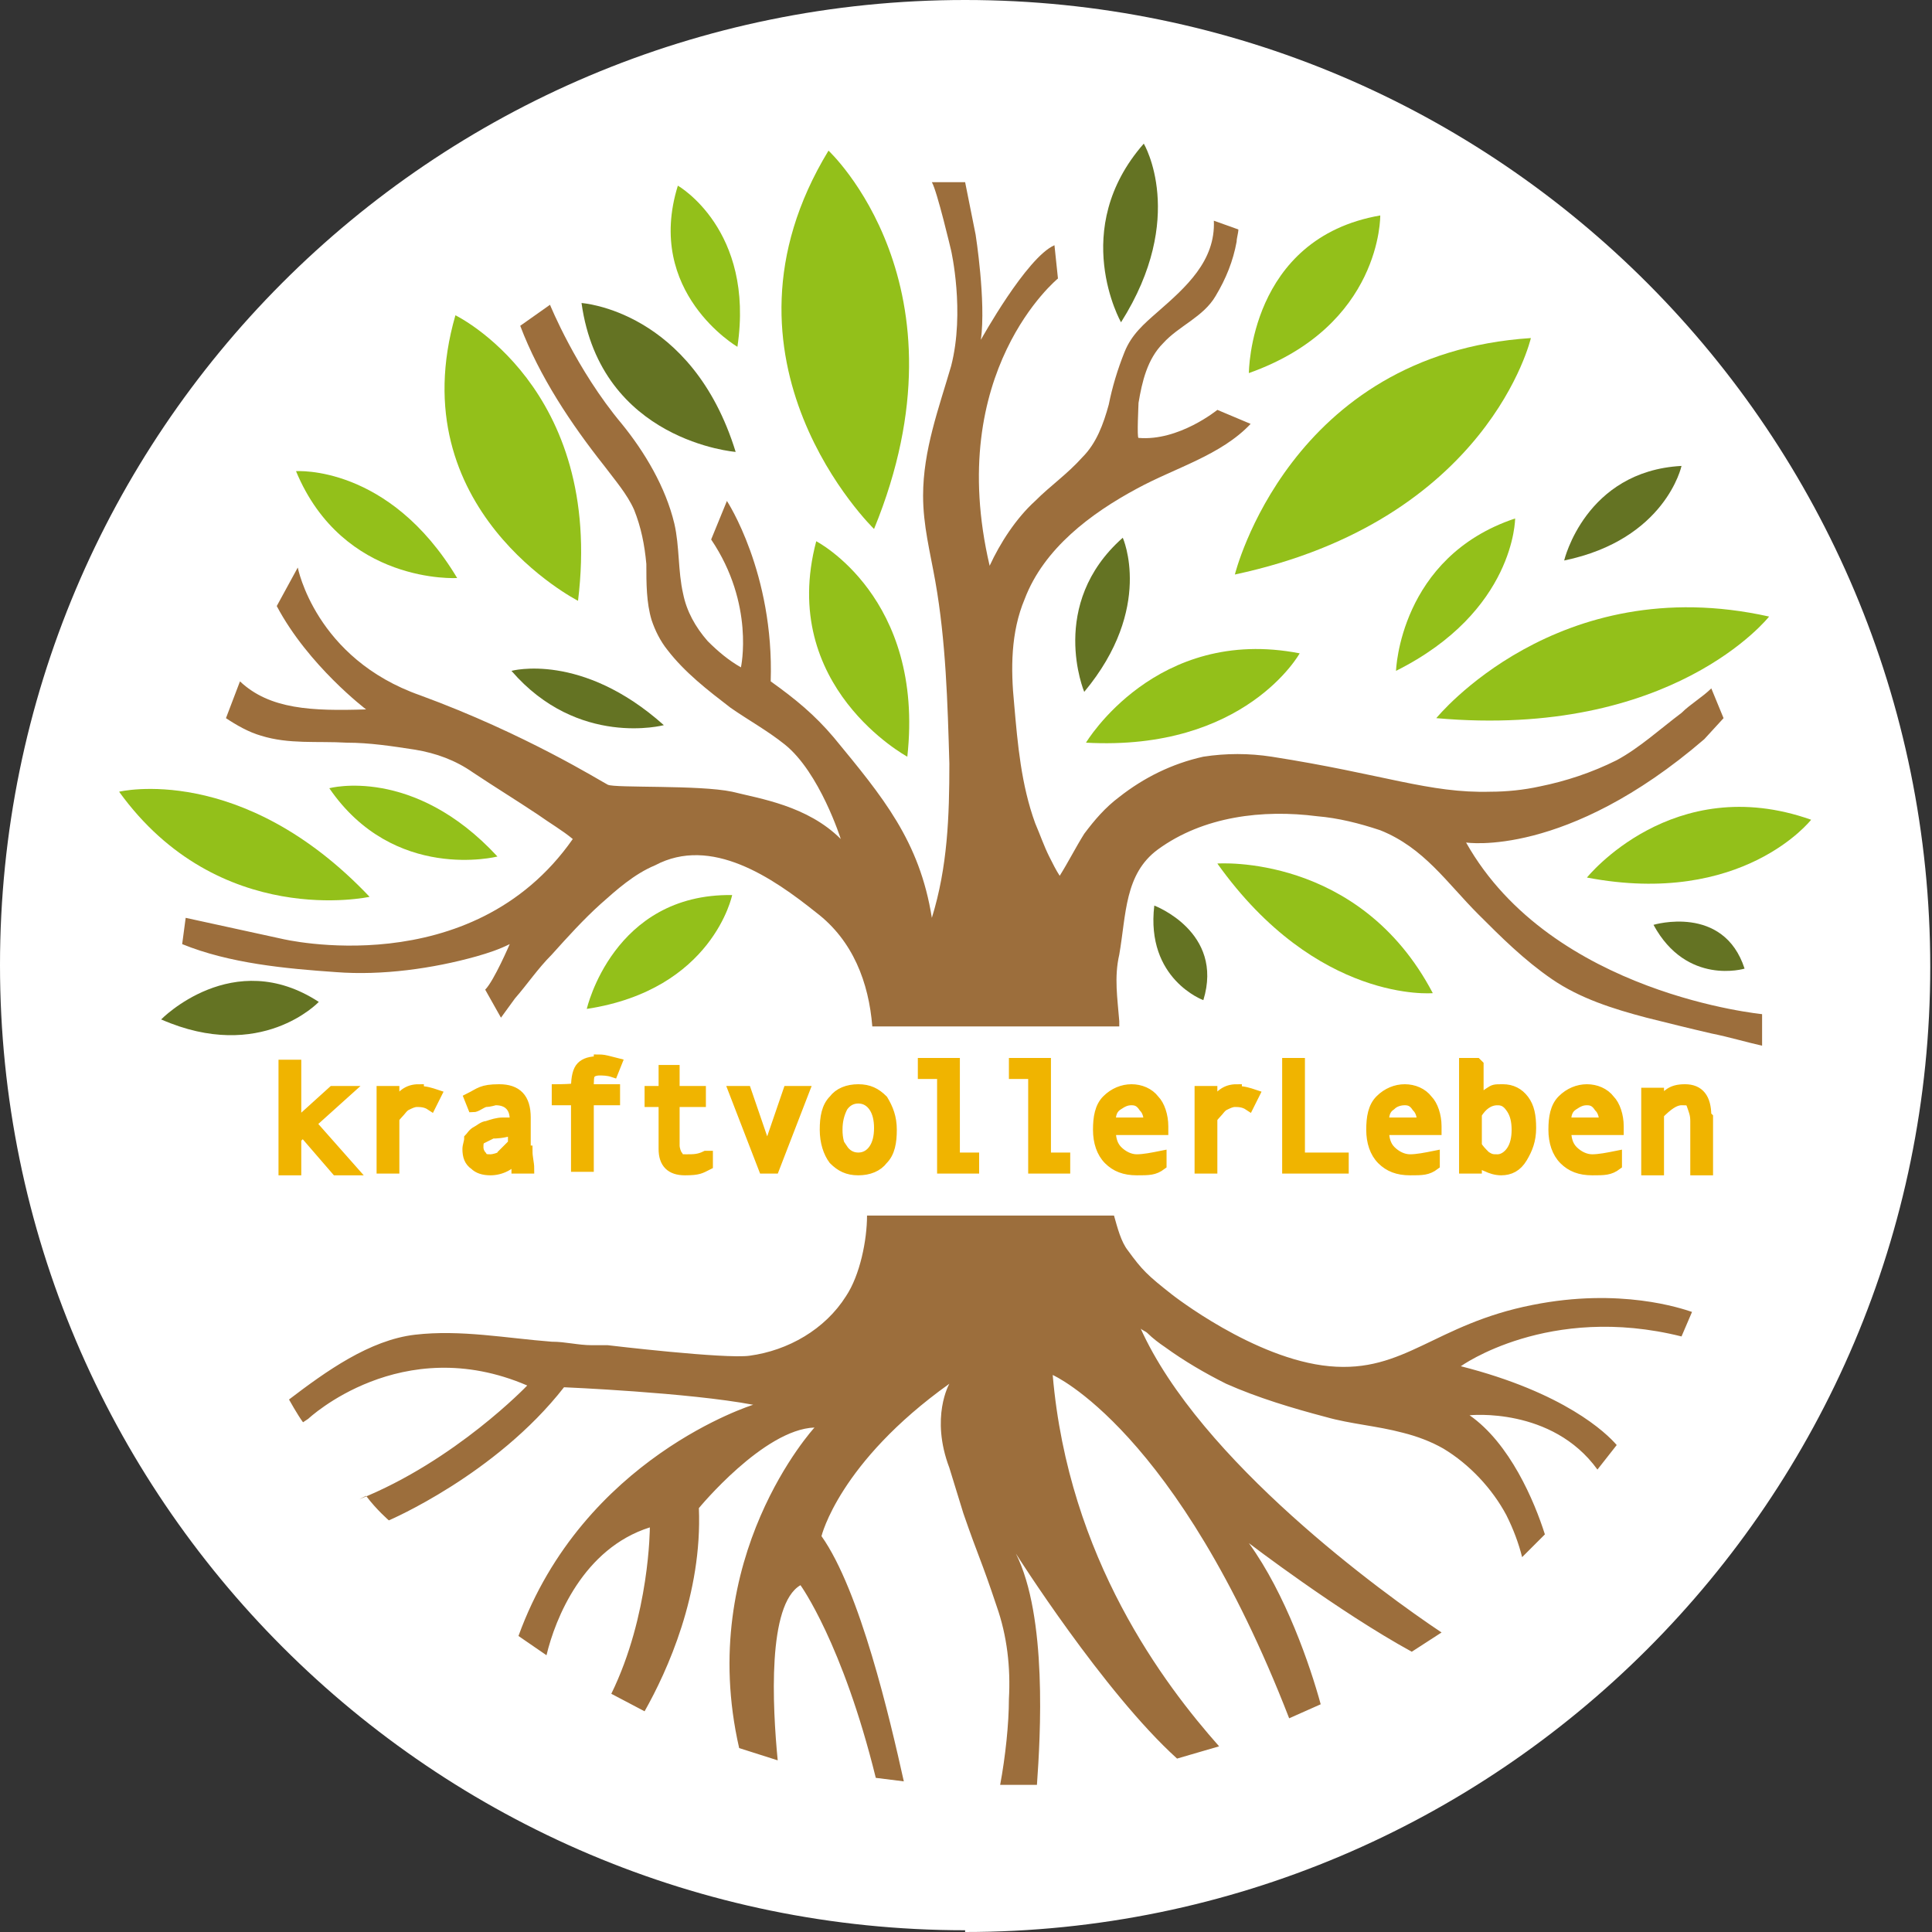 <svg xmlns="http://www.w3.org/2000/svg" id="b" viewBox="0 0 110.3 110.3"><rect x="0" y="0" width="110.3" height="110.3" fill="#333333" stroke="none"/><defs><style>.d{fill:#9c6e3c;}.d,.e,.f,.g,.h{stroke-width:0px;}.e{fill:#647323;}.f{fill:#f0b400;}.g{fill:#93c01a;}.i{fill:none;stroke:#f0b400;stroke-width:.6px;}.h{fill:#fff;}</style></defs><g id="c"><path class="h" d="M55.1,110.3c30.4,0,55.1-24.7,55.1-55.1S85.6,0,55.1,0,0,24.7,0,55.1s24.7,55.1,55.1,55.1"></path><path class="f" d="M97.4,63.7c0-1-.4-1.5-1.2-1.5s-1,.3-1.5.8v-.6h-.7v4.4h.7v-3.2c.5-.5.9-.8,1.3-.8s.5,0,.6.3.2.5.2.9v2.8h.7v-3ZM89.4,64c0-.4.1-.7.4-.9s.5-.3.8-.3.5.1.7.4c.2.2.3.5.3.9h-2.3ZM92.4,64.3c0-.6-.2-1.2-.5-1.5-.3-.4-.8-.6-1.3-.6s-1,.2-1.4.6c-.4.4-.5,1-.5,1.7s.2,1.3.6,1.7c.4.4.9.6,1.6.6s1,0,1.4-.3v-.5c-.5.1-1,.2-1.4.2s-.8-.2-1.1-.5c-.3-.3-.4-.7-.4-1.2h3v-.2ZM85.5,62.8c.4,0,.6.2.8.5.2.3.3.7.3,1.2s-.1.9-.3,1.2c-.2.3-.5.5-.8.5s-.4,0-.7-.2c-.2-.2-.4-.4-.5-.6v-1.8c.3-.5.7-.8,1.2-.8M84.3,60.7h-.7v6h.7v-.6c.1.2.3.4.6.5.2.1.5.2.8.2.5,0,.9-.2,1.2-.7.3-.5.5-1,.5-1.7s-.1-1.2-.4-1.6c-.3-.4-.7-.6-1.2-.6s-.5,0-.8.2-.4.3-.6.5v-2.1ZM79,64c0-.4.1-.7.4-.9.2-.2.5-.3.8-.3s.5.1.7.4c.2.2.3.5.3.9h-2.3ZM82,64.3c0-.6-.2-1.2-.5-1.5-.3-.4-.8-.6-1.3-.6s-1,.2-1.4.6c-.4.4-.5,1-.5,1.7s.2,1.3.6,1.7c.4.4.9.6,1.6.6s1,0,1.4-.3v-.5c-.5.1-1,.2-1.4.2s-.8-.2-1.1-.5c-.3-.3-.4-.7-.4-1.2h3v-.2ZM76.7,66.1h-2.5v-5.4h-.7v6h3.2v-.6ZM70.6,62.2c-.6,0-1,.3-1.4,1v-.9h-.7v4.4h.7v-2.8s0-.1.2-.3c.2-.2.3-.4.5-.5.2-.1.4-.2.6-.2s.5,0,.8.2l.3-.6c-.3-.1-.6-.2-1-.2M63.4,64c0-.4.1-.7.4-.9s.5-.3.8-.3.5.1.7.4c.2.2.3.5.3.9h-2.3ZM66.4,64.3c0-.6-.2-1.2-.5-1.5-.3-.4-.8-.6-1.3-.6s-1,.2-1.4.6c-.4.4-.5,1-.5,1.7s.2,1.3.6,1.7c.4.4.9.6,1.6.6s1,0,1.4-.3v-.5c-.5.1-1,.2-1.4.2s-.8-.2-1.1-.5c-.3-.3-.4-.7-.4-1.2h3v-.2ZM60.8,66.1h-1.1v-5.4h-1.8v.6h1.1v5.4h1.8v-.6ZM55.6,66.1h-1.1v-5.4h-1.8v.6h1.1v5.4h1.8v-.6ZM48.1,65.7c-.2-.3-.3-.7-.3-1.2s.1-.9.3-1.3c.2-.3.5-.5.9-.5s.7.2.9.5c.2.3.3.7.3,1.2s-.1.9-.3,1.2c-.2.3-.5.5-.9.5s-.7-.2-.9-.5M47.6,62.8c-.4.4-.5,1-.5,1.7s.2,1.3.5,1.7c.4.4.8.6,1.4.6s1.1-.2,1.4-.6c.4-.4.5-1,.5-1.7s-.2-1.2-.5-1.7c-.4-.4-.8-.6-1.4-.6s-1.1.2-1.4.6M45,62.3l-1.2,3.5-1.2-3.5h-.7l1.7,4.4h.6l1.7-4.4h-.7ZM40.3,66c-.4.2-.7.2-1.1.2s-.4,0-.5-.2c-.1-.1-.2-.4-.2-.6v-2.5h1.5v-.6h-1.5v-1.2h-.6v1.2h-.8v.6h.8v2.7c0,.8.4,1.2,1.2,1.2s.9-.1,1.3-.3v-.5ZM34.2,60.6c-.5,0-.8.1-1,.3-.2.2-.3.6-.3,1.2h0c0,.1-1.1.1-1.1.1v.6h1.1v3.8h.7v-3.8h1.5v-.6h-1.5c0-.5,0-.8.1-.9,0-.1.3-.2.5-.2s.5,0,.8.1l.2-.5c-.4-.1-.7-.2-1-.2M28.7,66c-.2.1-.5.2-.7.2s-.4,0-.5-.2c-.1-.1-.2-.3-.2-.5s0-.4.2-.5c.2-.1.4-.2.6-.3.2,0,.6,0,1.2-.2v.8c-.2.2-.4.4-.6.6M30,65.7v-1.9c0-1.1-.5-1.6-1.5-1.6s-1.1.2-1.7.5l.2.5c.2,0,.4-.2.7-.3.3,0,.5-.1.6-.1.7,0,1.1.4,1.1,1.1v.2h-.7c-.3,0-.6.1-.9.2-.2,0-.4.2-.6.3s-.3.3-.4.4c0,.2-.1.4-.1.6,0,.4.1.7.4.9.2.2.5.3.9.3.6,0,1.2-.3,1.5-.8,0,.3,0,.5,0,.7h.7c0-.3-.1-.6-.1-1M23.9,62.2c-.6,0-1,.3-1.4,1v-.9h-.7v4.4h.7v-2.8s0-.1.2-.3.3-.4.5-.5c.2-.1.4-.2.6-.2s.5,0,.8.2l.3-.6c-.3-.1-.6-.2-1-.2M17.8,64.1l2-1.8h-.8l-2.1,1.9v-3.4h-.7v6h.7v-1.8l.4-.4,1.9,2.2h.9l-2.3-2.6Z"></path><path class="i" d="M97.4,63.7c0-1-.4-1.5-1.2-1.5s-1,.3-1.5.8v-.6h-.7v4.4h.7v-3.2c.5-.5.9-.8,1.3-.8s.5,0,.6.3.2.5.2.9v2.8h.7v-3ZM89.4,64c0-.4.1-.7.4-.9s.5-.3.8-.3.5.1.7.4c.2.2.3.5.3.9h-2.3ZM92.4,64.3c0-.6-.2-1.2-.5-1.5-.3-.4-.8-.6-1.3-.6s-1,.2-1.4.6c-.4.4-.5,1-.5,1.7s.2,1.3.6,1.7c.4.4.9.6,1.6.6s1,0,1.4-.3v-.5c-.5.1-1,.2-1.4.2s-.8-.2-1.1-.5c-.3-.3-.4-.7-.4-1.2h3v-.2ZM85.5,62.8c.4,0,.6.2.8.5.2.3.3.7.3,1.2s-.1.9-.3,1.2c-.2.3-.5.5-.8.5s-.4,0-.7-.2c-.2-.2-.4-.4-.5-.6v-1.8c.3-.5.7-.8,1.2-.8ZM84.3,60.7h-.7v6h.7v-.6c.1.2.3.4.6.5.2.1.5.2.8.2.5,0,.9-.2,1.2-.7.3-.5.5-1,.5-1.7s-.1-1.2-.4-1.6c-.3-.4-.7-.6-1.2-.6s-.5,0-.8.2-.4.3-.6.5v-2.1ZM79,64c0-.4.1-.7.4-.9.2-.2.5-.3.8-.3s.5.1.7.4c.2.2.3.5.3.9h-2.3ZM82,64.3c0-.6-.2-1.2-.5-1.5-.3-.4-.8-.6-1.3-.6s-1,.2-1.4.6c-.4.4-.5,1-.5,1.7s.2,1.3.6,1.7c.4.4.9.6,1.6.6s1,0,1.4-.3v-.5c-.5.1-1,.2-1.4.2s-.8-.2-1.1-.5c-.3-.3-.4-.7-.4-1.2h3v-.2ZM76.7,66.1h-2.5v-5.4h-.7v6h3.2v-.6ZM70.6,62.2c-.6,0-1,.3-1.4,1v-.9h-.7v4.4h.7v-2.8s0-.1.2-.3c.2-.2.3-.4.5-.5.2-.1.4-.2.6-.2s.5,0,.8.2l.3-.6c-.3-.1-.6-.2-1-.2ZM63.4,64c0-.4.1-.7.4-.9s.5-.3.8-.3.5.1.7.4c.2.2.3.5.3.9h-2.3ZM66.4,64.3c0-.6-.2-1.2-.5-1.5-.3-.4-.8-.6-1.3-.6s-1,.2-1.4.6c-.4.4-.5,1-.5,1.7s.2,1.3.6,1.7c.4.4.9.6,1.6.6s1,0,1.4-.3v-.5c-.5.1-1,.2-1.4.2s-.8-.2-1.1-.5c-.3-.3-.4-.7-.4-1.2h3v-.2ZM60.8,66.1h-1.1v-5.4h-1.8v.6h1.1v5.4h1.8v-.6ZM55.6,66.1h-1.1v-5.4h-1.8v.6h1.1v5.4h1.8v-.6ZM48.1,65.7c-.2-.3-.3-.7-.3-1.2s.1-.9.3-1.3c.2-.3.5-.5.9-.5s.7.2.9.5c.2.3.3.7.3,1.2s-.1.9-.3,1.2c-.2.3-.5.5-.9.5s-.7-.2-.9-.5ZM47.6,62.8c-.4.4-.5,1-.5,1.7s.2,1.3.5,1.7c.4.4.8.6,1.4.6s1.1-.2,1.4-.6c.4-.4.5-1,.5-1.7s-.2-1.2-.5-1.7c-.4-.4-.8-.6-1.4-.6s-1.1.2-1.4.6ZM45,62.3l-1.2,3.5-1.2-3.5h-.7l1.7,4.4h.6l1.7-4.4h-.7ZM40.3,66c-.4.2-.7.2-1.1.2s-.4,0-.5-.2c-.1-.1-.2-.4-.2-.6v-2.5h1.5v-.6h-1.5v-1.2h-.6v1.2h-.8v.6h.8v2.7c0,.8.4,1.2,1.2,1.2s.9-.1,1.3-.3v-.5ZM34.2,60.6c-.5,0-.8.1-1,.3-.2.2-.3.6-.3,1.2h0c0,.1-1.1.1-1.1.1v.6h1.1v3.8h.7v-3.8h1.5v-.6h-1.5c0-.5,0-.8.1-.9,0-.1.3-.2.5-.2s.5,0,.8.1l.2-.5c-.4-.1-.7-.2-1-.2ZM28.7,66c-.2.1-.5.2-.7.2s-.4,0-.5-.2c-.1-.1-.2-.3-.2-.5s0-.4.2-.5c.2-.1.4-.2.6-.3.2,0,.6,0,1.2-.2v.8c-.2.2-.4.4-.6.6ZM30,65.7v-1.9c0-1.1-.5-1.6-1.5-1.6s-1.1.2-1.7.5l.2.5c.2,0,.4-.2.7-.3.3,0,.5-.1.6-.1.7,0,1.1.4,1.1,1.1v.2h-.7c-.3,0-.6.1-.9.2-.2,0-.4.2-.6.3s-.3.3-.4.4c0,.2-.1.4-.1.6,0,.4.1.7.4.9.2.2.5.3.9.3.6,0,1.2-.3,1.5-.8,0,.3,0,.5,0,.7h.7c0-.3-.1-.6-.1-1ZM23.9,62.2c-.6,0-1,.3-1.4,1v-.9h-.7v4.4h.7v-2.8s0-.1.2-.3.3-.4.5-.5c.2-.1.4-.2.6-.2s.5,0,.8.2l.3-.6c-.3-.1-.6-.2-1-.2ZM17.8,64.1l2-1.8h-.8l-2.1,1.9v-3.4h-.7v6h.7v-1.8l.4-.4,1.9,2.2h.9l-2.3-2.6Z"></path><path class="d" d="M20.9,85.4c.6.8,1.3,1.4,1.3,1.4,0,0,6.1-2.6,10-7.6,0,0,7.1.3,10.8,1,0,0-9.7,3-13.4,13.2l1.6,1.1c.5-2.1,2.1-6.1,5.9-7.3,0,0,0,5-2.2,9.5l1.9,1c1.3-2.3,3.3-6.7,3.1-11.6,0,0,3.7-4.5,6.6-4.6,0,0-6.8,7.4-4.3,18.3l2.2.7c-.3-3.1-.6-8.9,1.3-10,0,0,2.4,3.3,4.3,11l1.6.2c-.8-3.6-2.5-10.9-4.7-14,0,0,1-4.2,7.3-8.7,0,0-1.1,1.9,0,4.8l.8,2.6c.9,2.6,1,2.6,1.9,5.3.6,1.7.8,3.5.7,5.3,0,1.4-.2,3.3-.5,4.9h2.1c.2-2.8.6-9.6-1.2-13.2,0,0,5,7.9,9.2,11.7l2.4-.7c-3.1-3.5-8.6-10.7-9.5-21.2,0,0,7.1,3.1,13.5,19.6l1.8-.8c-.6-2.2-2-6.3-4.1-9.2,0,0,5.1,3.9,9.3,6.2l1.7-1.1c-3.3-2.2-13.8-9.8-17.2-17.4,0,.1.3.2.4.3.3.3.7.6,1,.8,1.1.8,2.3,1.5,3.5,2.1,1.8.8,3.8,1.4,5.7,1.9,1.4.4,2.9.5,4.4.9.8.2,1.6.5,2.3.9,1.5.9,2.8,2.3,3.6,3.8.4.8.7,1.6.9,2.4l1.3-1.3c-.6-1.9-2-5.2-4.3-6.8,0,0,4.7-.5,7.3,3.1l1.1-1.4c-.6-.7-3-3-8.9-4.5,0,0,5-3.6,12.6-1.7l.6-1.4c-.6-.2-4.1-1.4-9.1-.4-5.6,1.1-7.3,3.9-11.6,3.5-4.3-.4-9-4.1-9-4.1-1.4-1.1-1.7-1.4-2.5-2.5-.4-.5-.6-1.3-.8-2h-14.1c0,1.4-.4,3.4-1.2,4.6-1.2,1.9-3.3,3.1-5.5,3.4-1.4.2-8.1-.6-8.1-.6-.3,0-.6,0-.9,0-.8,0-1.5-.2-2.3-.2-2.6-.2-5.2-.7-7.8-.4-2.6.3-5.1,2.1-7.2,3.7,0,0,.5.9.8,1.3l.3-.2s5.3-5,12.5-1.9c0,0-4.1,4.3-9.6,6.5"></path><path class="d" d="M63.9,58.3c-.1-1.3-.3-2.5,0-3.8.4-2.3.3-4.6,2.2-6,2.6-1.9,6-2.3,9.1-1.9,1.2.1,2.4.4,3.6.8,2.5,1,3.8,3,5.6,4.8,1.3,1.3,2.6,2.6,4.2,3.7h0c1.6,1.1,3.5,1.7,5.4,2.2,1.2.3,2.4.6,3.7.9,1,.2,2,.5,2.9.7v-1.8c.1,0-12-1.1-16.9-9.8,0,0,5.7.9,13.6-5.9l1.1-1.2-.7-1.7c-.5.5-1.2.9-1.7,1.4-1.2.9-2.4,2-3.7,2.7-1.4.7-2.9,1.2-4.4,1.5-.9.2-1.9.3-2.8.3-3.5.1-6.1-1-12.5-2-1.3-.2-2.6-.2-3.9,0-1.8.4-3.4,1.2-4.8,2.3-.8.6-1.4,1.3-2,2.1-.5.8-.9,1.6-1.4,2.4-.2-.3-.4-.7-.6-1.1-.3-.6-.5-1.2-.8-1.9-.8-2.2-1-4.5-1.2-6.8-.2-2-.2-4.1.6-6,1.1-2.9,3.8-4.9,6.4-6.3,2.2-1.2,4.8-1.9,6.5-3.7l-1.9-.8s-2.2,1.8-4.5,1.6c-.1,0,0-1.9,0-2,.2-1.2.5-2.5,1.4-3.4.9-1,2.3-1.5,3-2.7.6-1,1-2,1.2-3.1,0-.2.1-.5.1-.7l-1.4-.5c.1,2.3-1.6,3.8-3.2,5.2-.8.7-1.5,1.3-1.9,2.3-.4,1-.7,2-.9,3-.3,1.1-.7,2.2-1.5,3-.9,1-1.8,1.6-2.7,2.5-1.1,1-2,2.4-2.6,3.7-2.6-11.1,3.9-16.4,3.9-16.4l-.2-1.9c-1.6.7-4.2,5.4-4.2,5.4.3-2.2-.3-6-.3-6l-.6-3h-1.9c.3.5,1.1,3.9,1.1,3.9,0,0,.8,3.5,0,6.6-.7,2.4-1.6,4.8-1.6,7.4,0,1.7.4,3.2.7,4.9.6,3.4.7,6.9.8,10.4,0,3-.1,5.9-1,8.8-.7-4.4-2.8-6.9-5.6-10.3-1.1-1.3-2.2-2.2-3.6-3.2.2-6.2-2.5-10.3-2.5-10.3l-.9,2.2c2.5,3.7,1.7,7.3,1.7,7.3-.7-.4-1.3-.9-1.9-1.5-.7-.8-1.2-1.7-1.4-2.7-.3-1.3-.2-2.7-.5-4-.5-2.1-1.7-4.1-3-5.7-2.6-3.1-4.1-6.8-4.1-6.8l-1.7,1.2c1.1,2.9,2.9,5.6,4.8,8,.6.8,1.3,1.6,1.7,2.5.4,1,.6,2,.7,3.1,0,1.1,0,2.2.3,3.2.2.6.5,1.2.9,1.7,1,1.3,2.3,2.3,3.6,3.3,1,.7,2.1,1.3,3.1,2.1,2,1.6,3.2,5.4,3.2,5.4-1.9-1.9-4.6-2.3-6.2-2.7-1.9-.4-6.7-.2-7.1-.4-.4-.2-4.7-2.9-10.7-5.1-6-2.1-7-7.3-7-7.3l-1.2,2.2c1.8,3.4,5.1,5.9,5.1,5.9-3.1.1-5.5,0-7.2-1.6l-.8,2.1c.6.4,1.3.8,2,1,1.6.5,3.2.3,4.9.4,1.3,0,2.6.2,3.9.4,1.2.2,2.3.6,3.3,1.3,1.2.8,2.5,1.6,3.7,2.4.7.5,1.4.9,2,1.4-5.8,8.3-16.6,5.7-16.6,5.7l-5.5-1.2-.2,1.5c2.7,1.1,5.9,1.4,8.8,1.6,2.6.2,5.5-.2,8-.9.7-.2,1.3-.4,1.9-.7,0,0-.9,2.1-1.4,2.6l.9,1.6c.3-.4.5-.7.8-1.1.7-.8,1.3-1.7,2.1-2.5.9-1,1.8-2,2.8-2.9.9-.8,1.9-1.7,3.1-2.2,3.2-1.7,6.7.7,9.2,2.7,2.1,1.6,3,4,3.2,6.5h14.1Z"></path><path class="g" d="M51.8,43.2s-7.4-4-5.2-12.3c0,0,6.2,3.2,5.2,12.3"></path><path class="g" d="M49.9,30.2s-9.9-9.6-2.6-21.6c0,0,8.3,7.7,2.6,21.6"></path><path class="g" d="M42.1,19.8s-5.3-3.1-3.4-9.2c0,0,4.4,2.5,3.4,9.2"></path><path class="e" d="M42,25.8s-7.7-.6-8.8-8.5c0,0,6.3.4,8.8,8.5"></path><path class="g" d="M33,34.3s-10.2-5.2-7-16.3c0,0,8.5,4.1,7,16.3"></path><path class="g" d="M26.1,33s-6.5.4-9.2-6.1c0,0,5.3-.4,9.2,6.1"></path><path class="e" d="M37.9,41.4s-4.9,1.3-8.7-3.1c0,0,4-1.1,8.7,3.1"></path><path class="g" d="M28.4,48.9s-5.9,1.5-9.6-3.9c0,0,4.8-1.3,9.6,3.9"></path><path class="g" d="M21.1,51.2s-8.6,1.9-14.3-6c0,0,7-1.7,14.3,6"></path><path class="g" d="M33.5,57.6s1.5-6.6,8.3-6.5c0,0-1.1,5.4-8.3,6.5"></path><path class="e" d="M9.2,58.2s4.1-4.2,9-1c0,0-3.3,3.5-9,1"></path><path class="g" d="M69.5,49.3s8.1-.6,12.3,7.4c0,0-6.6.6-12.3-7.4"></path><path class="e" d="M65.9,51.7s4,1.5,2.8,5.4c0,0-3.3-1.2-2.8-5.4"></path><path class="g" d="M62,42.4s4-6.7,12.2-5.1c0,0-3.1,5.6-12.2,5.1"></path><path class="e" d="M61.9,39.5s-2.1-5,2.2-8.8c0,0,1.8,4-2.2,8.8"></path><path class="g" d="M70.5,32.8s3.1-12.6,16.9-13.5c0,0-2.4,10.4-16.9,13.5"></path><path class="g" d="M82,41s6.9-8.5,19-5.8c0,0-5.5,7-19,5.8"></path><path class="g" d="M79.7,38.3s.2-6.5,6.8-8.7c0,0,0,5.3-6.8,8.7"></path><path class="e" d="M89.3,32s1.2-5.1,6.7-5.4c0,0-.9,4.2-6.7,5.4"></path><path class="e" d="M64,18.4s-3-5.3,1.3-10.2c0,0,2.5,4.2-1.3,10.2"></path><path class="g" d="M71.3,21.3s0-7.7,7.5-9c0,0,.1,6.3-7.5,9"></path><path class="g" d="M90.6,50.1s4.9-6.1,12.8-3.3c0,0-3.9,5-12.8,3.3"></path><path class="e" d="M94.4,52.8s4-1.2,5.2,2.5c0,0-3.3,1-5.2-2.5"></path></g></svg>